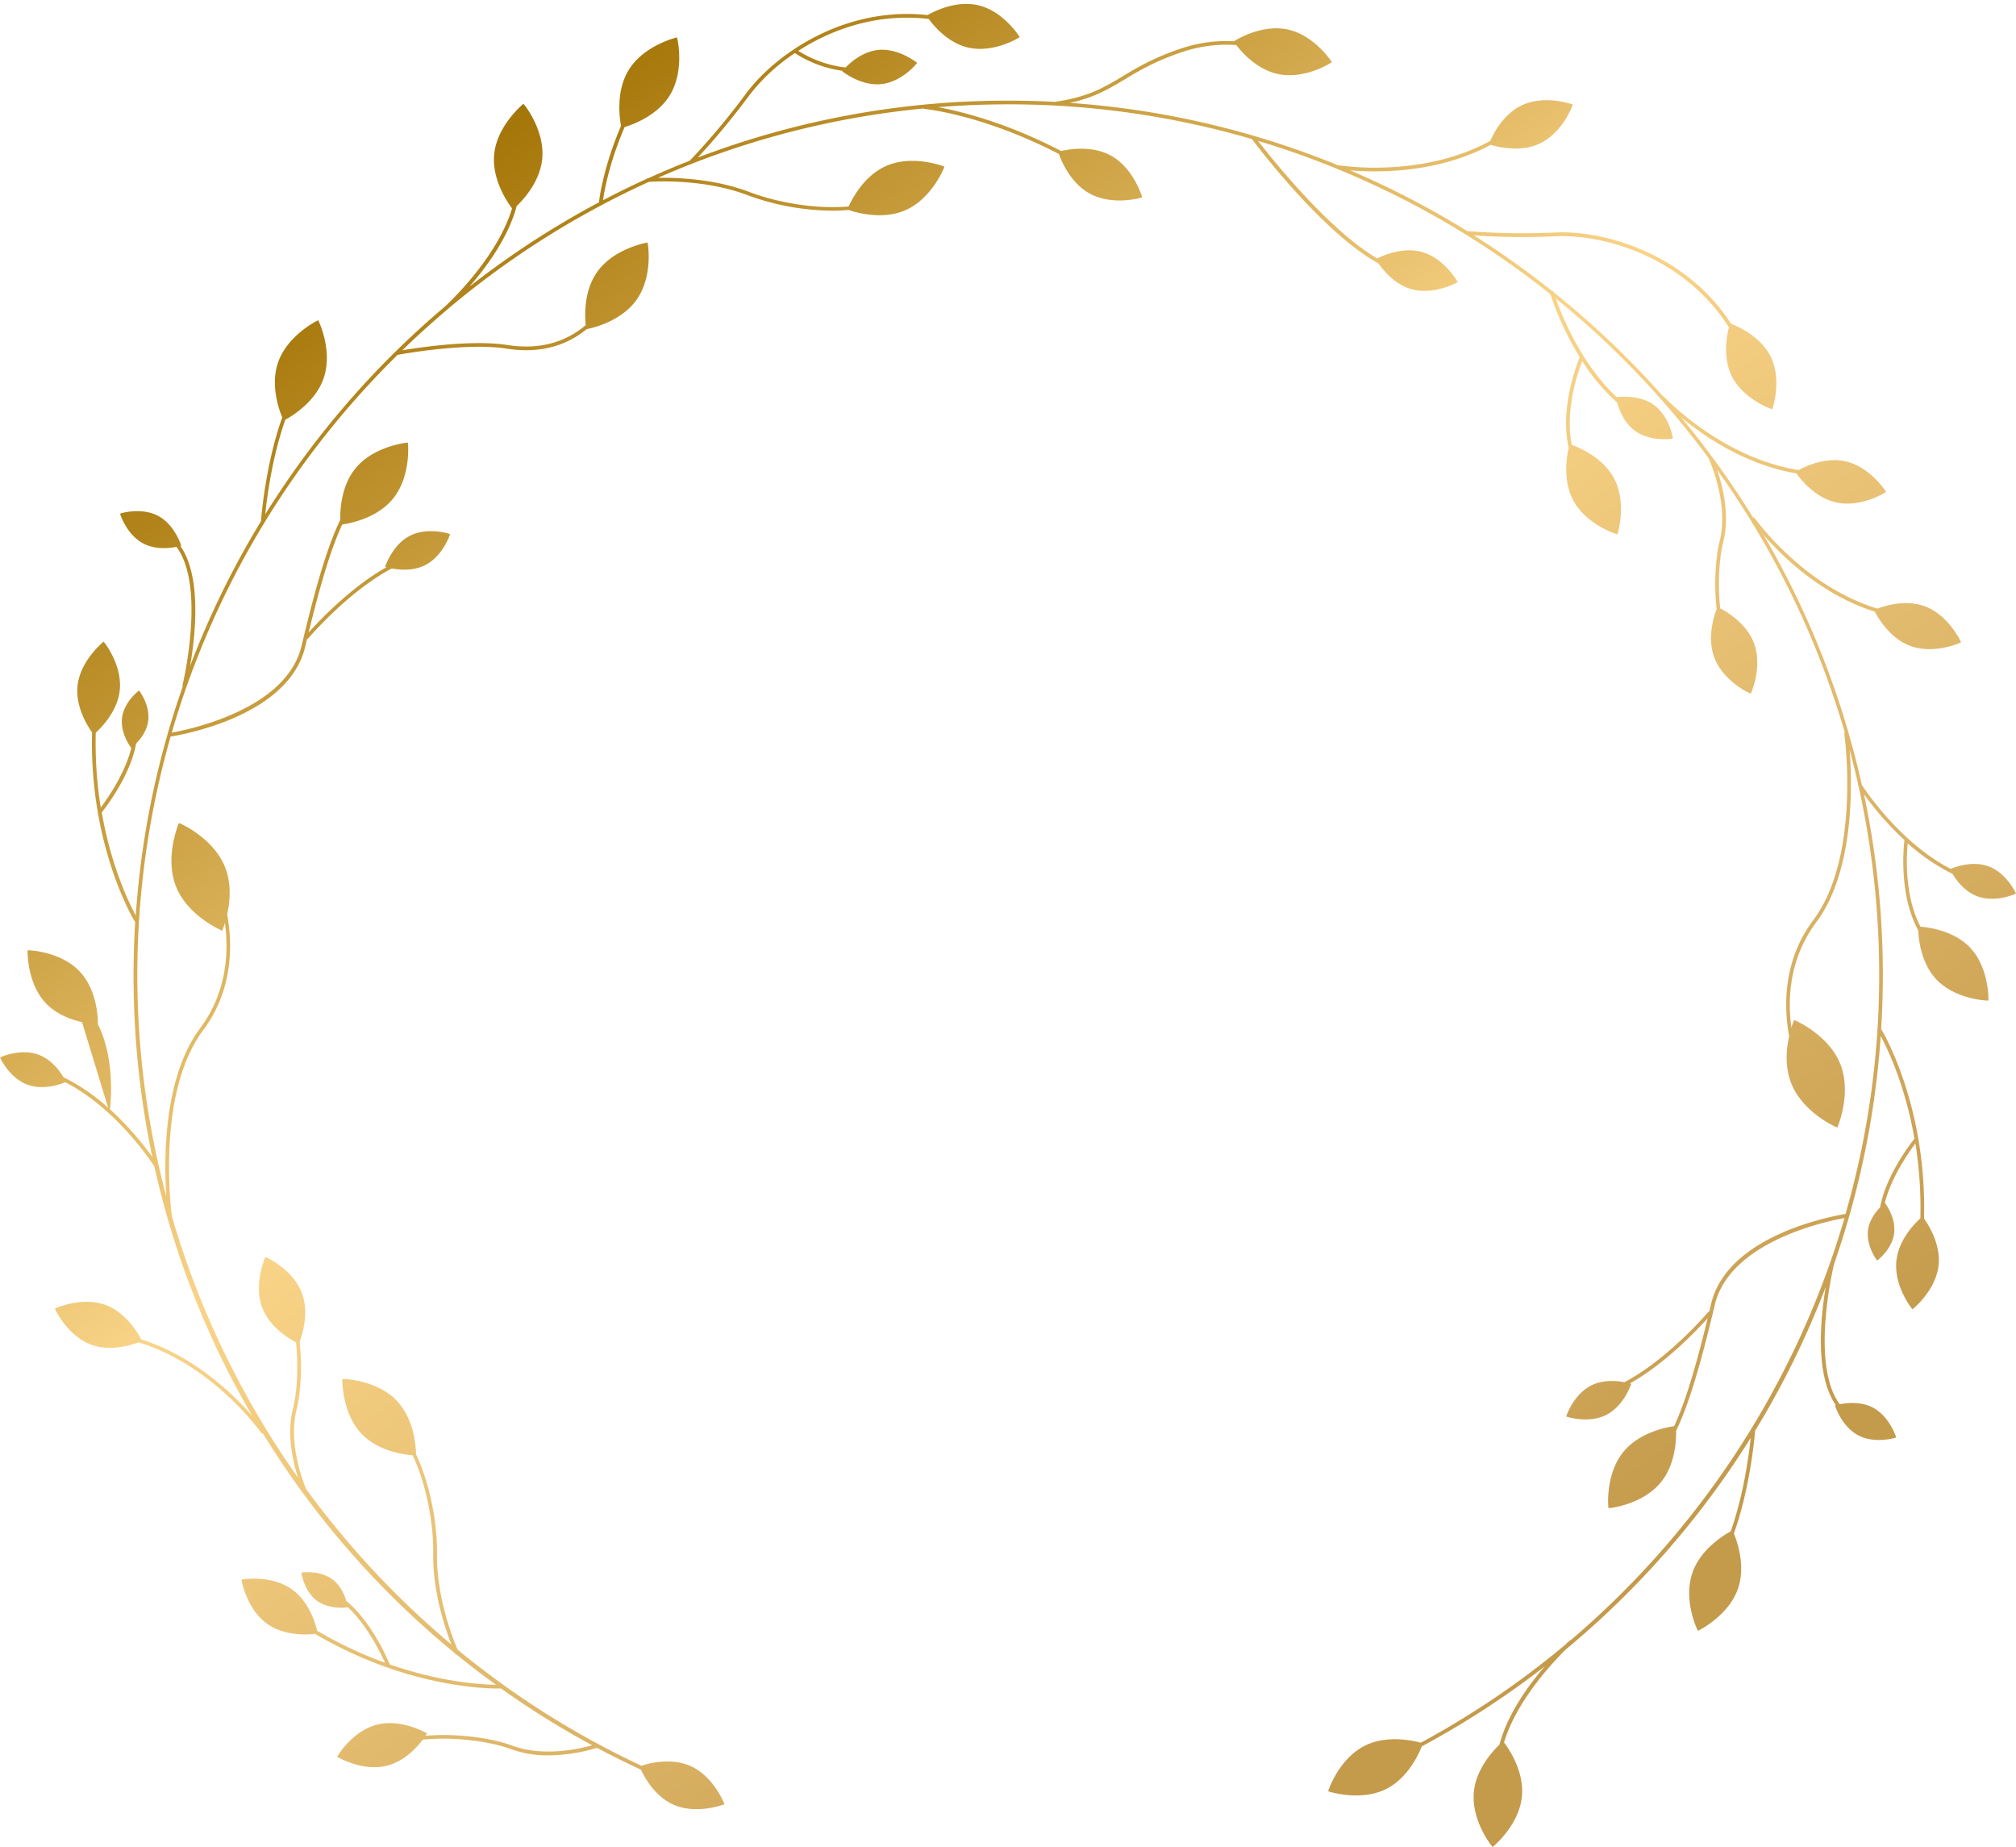 <?xml version="1.0" encoding="UTF-8"?><svg xmlns="http://www.w3.org/2000/svg" xmlns:xlink="http://www.w3.org/1999/xlink" height="3735.8" preserveAspectRatio="xMidYMid meet" version="1.0" viewBox="-0.2 -7.9 4078.4 3735.8" width="4078.4" zoomAndPan="magnify"><defs><linearGradient gradientUnits="objectBoundingBox" id="a" x1=".198" x2=".813" xlink:actuate="onLoad" xlink:show="other" xlink:type="simple" xmlns:xlink="http://www.w3.org/1999/xlink" y1=".09" y2=".843"><stop offset="0" stop-color="#a27304"/><stop offset=".43" stop-color="#f9d387"/><stop offset="1" stop-color="#c49a4b"/></linearGradient></defs><path d="M2484.361,1755.271a399.452,399.452,0,0,0,90.736,61.944c7.719,13.084,24.584,35.893,50.172,45.348,36.9,13.624,77.729-5.094,77.961-5.635s-18.641-41.489-55.5-55.036c-32.921-12.119-69.161,1.968-76.494,5.094-98.686-50.6-168.426-152.525-179.734-169.815A1758.166,1758.166,0,0,0,2192.4,1131.2c37.977,43.689,117.52,121.649,225.468,155.612,6.253,12.119,30.258,54.032,71.631,69.238,48.513,17.946,102.584-6.715,102.854-7.41,0,0-24.623-54.611-73.329-72.635-38.17-14.164-79.852-1.467-95.946,4.631-152.448-46.506-248.393-183.246-249.4-184.751l-1.814,1.235a1779.92,1779.92,0,0,0-146.2-203.624c46.661,38.595,130.758,96.486,233.612,113.622,7.719,11.192,37.321,49.285,80.431,58.741,50.635,11.154,100.654-20.764,100.847-21.5,0,0-31.917-50.713-82.514-61.751-39.791-8.723-79.273,9.533-94.4,17.753-157.388-25.048-271.28-147.238-272.515-148.55l-.733.656a1784.315,1784.315,0,0,0-222.651-211.96c-.386-1.235-.579-1.93-.617-2.007l-1.389.386a1778.212,1778.212,0,0,0-159.2-113.236,1426.694,1426.694,0,0,0,164.065,1.891c97.991-5.017,261.747,41.489,352.058,184.1-4.516,17.368-12.813,61.1,5.6,98.532,23.736,47.741,81.627,67.424,82.129,67.154,0,0,20.378-58.277-3.242-106.212-20.918-42.454-69.161-62.407-80.006-66.5-92.4-142.8-257.849-189.653-356.883-184.674a1423.325,1423.325,0,0,1-176.3-2.856v.5a1762.192,1762.192,0,0,0-237.935-123.5c12.7,1.119,29.872,2.123,50.173,2.123,61.519,0,152.023-9.34,234.5-53.646,13.006,3.859,59.59,16.132,99.5-2.779,46.776-22.23,66.807-78.115,66.5-78.81,0,0-56.309-20.571-103.086,1.66-36.819,17.445-56.811,56.116-63.681,71.863-139.751,76.648-304.664,49.748-306.44,49.439v.695A1757.1,1757.1,0,0,0,789.3,257.731c49.439-10.768,78.192-27.943,110.65-47.394,29.293-17.56,62.485-37.475,117.713-55.846a280.309,280.309,0,0,1,108.527-13.7c11.578,15.438,42.106,49.671,84.406,58.586,54.843,11.578,108.6-23.388,108.8-24.2,0,0-35.044-54.457-89.771-66-51.794-10.922-102.738,20.378-108.064,23.851a287.57,287.57,0,0,0-106.135,14.357c-56,18.641-89.539,38.594-119.18,56.541-37.707,22.616-70.28,42.145-137.4,51.717h0q-46.777-2.431-94.17-2.47A1760.641,1760.641,0,0,0,36.512,368.342,1424.712,1424.712,0,0,0,138.786,245.072,383.663,383.663,0,0,1,232.995,157a237.622,237.622,0,0,0,96.486,35.854l-.656.849s37.707,30.644,79.62,25.974,72.017-42.454,71.863-43.033c0,0-37.784-30.644-79.659-25.9-30.027,3.4-54.032,24.044-65.07,35.43A230.289,230.289,0,0,1,239.9,152.484c69.238-44.731,161.285-76.687,263.87-64.53,10.575,14.434,39.25,48.59,79.929,57.892,52.064,11.887,103.9-20.494,104.2-21.3,0,0-32.419-52.527-84.483-64.453-45.927-10.5-91.739,14.087-101.966,20.03C332.183,61.556,191.391,160.55,132.881,240.672A1428.89,1428.89,0,0,1,20.417,374.633q-42.762,16.789-84.483,35.7h-2.046v.772q-45.194,20.532-89,43.573c2.2-15.94,11.926-74.217,43.727-148.087,17.329-5.287,66.19-23.157,91.43-64.3C10.923,191.7-4.862,125.661-5.519,125.236c0,0-66.729,15.438-97.721,66.074-26.4,43.187-18.216,97.914-15.438,112.966-37.475,87.339-44.5,153.181-44.577,154.069h.888A1776.125,1776.125,0,0,0-425.734,629.7c34.734-39.714,79-99.458,95.907-163.216,14.936-14.319,47.2-50.173,51.678-95.174,5.866-59.049-37.128-111.615-37.977-111.654,0,0-53.3,43.033-59.165,102.005-5.094,51.909,28.136,98.879,36.163,109.415-29.139,96.949-121.3,185.253-136.74,199.456a1782.3,1782.3,0,0,0-362.515,419.328c3.357-33.268,13.894-115.783,40.562-191.312,13.122-7.063,61.018-35.7,77.536-83.866,19.3-56.078-10.42-117.1-11.231-117.366,0,0-61.751,29.525-81.048,85.641-15.438,45.233,1.389,93.862,8.529,110.959-34.195,95.791-42.454,202.891-43.11,210.224A1765.507,1765.507,0,0,0-990.486,1397c10.768-61.751,23.157-176.415-17.058-239.285-.849-1.351-1.775-2.547-2.663-3.859l1.814-.54s-12.968-42.685-47.124-60.477-76.3-4.786-76.494-4.284,12.929,42.647,47.124,60.478c24.122,12.659,52.373,9.571,66.846,6.638,1.428,1.93,2.856,3.859,4.168,5.982,54.032,84.637,8.028,273.827,7.719,275.718l1.081.27a1756.713,1756.713,0,0,0-95.251,463.6c-12.891-23.7-49.594-98.068-68.814-208.409,7.989-10,57.892-74.449,69.47-139.21,9.147-9.378,21.729-25.588,24.392-45.541,4.4-32.111-18.024-61.751-18.448-61.751s-29.988,22.423-34.311,54.573,18.6,61.751,18.6,61.751h0c-12.775,51.794-48.436,102.622-61.751,120.376a823.49,823.49,0,0,1-10.112-151.444c11.579-10.575,44-43.3,48.552-85.564,5.48-51.832-31.879-98.377-32.689-98.493,0,0-47.124,37.475-52.72,89.308-4.477,42.454,20.3,81.4,29.409,94.093-5.944,230.872,85.332,381,86.336,382.586l.965-.579q-3.357,54.611-3.4,109.994a1780.739,1780.739,0,0,0,38.016,366.878,620.3,620.3,0,0,0-85.679-96.486c2.547-22.963,8.76-105.825-24.431-172.015h0s2.123-65.8-37.128-107.022-104.513-42.994-105.131-42.454c0,0-2.161,65.61,37.128,107.1,21.459,22.54,50.79,33.075,73.021,38.054l52.759,173.1a401.107,401.107,0,0,0-90.465-61.751c-7.719-13.083-24.7-35.969-50.173-45.425-36.9-13.585-77.729,5.094-77.884,5.635s18.564,41.373,55.421,55c32.844,12.119,69.007-1.814,76.494-4.979,99.921,51.215,170.24,155.072,180.236,170.395a1752.191,1752.191,0,0,0,198.221,504.892c-38.093-43.728-117.52-121.3-225.083-155.15-6.252-12.157-30.219-54.032-71.554-69.47-48.706-17.947-102.622,6.715-102.931,7.448,0,0,24.584,54.611,73.329,72.635,38.17,14.164,79.89,1.467,95.984-4.631,152.371,46.313,248.355,183.208,249.4,184.713l1.621-1.119q27.6,44.808,57.892,88.3a1779.72,1779.72,0,0,0,331.025,356.921c.733,1.66,1.2,2.547,1.234,2.663l1.274-.617q39.4,32.149,80.624,61.751c-27.634-.309-110.033-4.631-214.932-41.142-4.9-11.887-37.05-86.644-87.879-128.4-3.859-12.582-11.81-31.493-27.942-43.534-25.935-19.3-62.6-14.126-62.832-13.74s5.056,37.051,30.876,56.425,62.87,13.778,62.87,13.778v-.348c39.1,36.317,66.189,92.125,75.259,112.426a820.463,820.463,0,0,1-137.28-64.761c-3.59-15.438-16.48-59.4-51.292-83.865-42.454-30.065-101.349-19.954-101.735-19.3,0,0,9.8,59.436,52.411,89.385,35,24.7,81.241,21.844,96.486,20.069C-560.507,3458.75-401.845,3464.848-368,3464.848h6.638a1765.851,1765.851,0,0,0,184.442,114.9c-25.433,7.1-99.342,23.967-161.247.811-40.524-15.129-111.191-25.627-175.952-20.108,1.968-2.972,3.01-4.747,3.01-4.747s-51.485-30.683-101.619-17.6-80.276,64.182-80.122,64.916c0,0,51.407,30.875,101.619,17.715,34.349-8.992,59.165-36.124,71.438-52.373,65.109-6.715,137.859,3.859,179.039,19.3a214.886,214.886,0,0,0,75.259,12.427,343.474,343.474,0,0,0,98.03-15.205q43.882,23.156,89.153,44.229c7.1,15.438,28.174,54.032,65.842,70.705,47.356,21.034,103.086-.926,103.086-.926s-21.111-56-68.466-77.189c-40.215-17.792-86.143-5.249-99.419-.579a1747.052,1747.052,0,0,1-372.01-234.885c-10.151-23.658-42.994-107.1-41.721-194.516.849-61.442-14.241-141.1-42.454-200.691,0-12.5-2.817-70.821-39.366-108.72-41.219-42.454-108.991-44-109.686-43.38,0,0-1.736,68.467,39.366,111.19,33.385,34.735,84.908,41.566,102.97,42.994,27.518,58.162,42.454,137.435,41.489,198.375-1.119,76.61,23.5,150.132,36.973,184.4A1778.01,1778.01,0,0,1-755.716,3061.46c-9.61-23.466-35.584-96.062-19.3-160.977,8.336-33.385,11.578-85.41,6.175-137.4,5.249-13.74,19.8-58.354,4.284-98.686-18.641-48.4-72.866-72.557-73.6-72.249,0,0-24.662,54.534-6.059,102.893,15.091,39.057,53.762,62.176,68.119,69.47,5.21,50.674,1.968,101.387-6.214,134-12.813,51.369-.733,105.98,10.305,140.021a1779.418,1779.418,0,0,1-255.3-528.743c-3.242-25.434-29.062-253.179,63.449-376.759,55.305-73.792,61.751-161.286,48.436-233.92,5.673-25.472,9.185-61.983-4.361-95.753-24.2-60.091-92.395-89.346-93.321-88.96,0,0-29.756,68.621-5.673,128.712s93.244,88.96,93.244,88.96,2.509-5.866,5.519-15.438c9.34,67.386,0,145.462-49.826,212.269-74.178,99.072-73.831,262.905-68.7,340.827a1739.934,1739.934,0,0,1-58.624-447.27,1758.219,1758.219,0,0,1,67.308-483.047c22.771-3.59,238.436-41.026,272.129-181.124,1.312-5.557,2.663-11,3.859-16.518l.926.811c.926-1.119,81.28-96.139,170.51-143.224,15.978,3.049,43.3,5.442,67.116-6.484,36.318-18.178,50.945-62.291,50.675-62.87s-44.384-15.052-80.662,3.088-50.636,63.024-50.636,63.024l2.74.849c-71.361,39.945-135.5,107.524-157.388,131.877l.926-3.859c21.922-89.115,42.917-162.56,66.923-214.546,14.049-1.93,69.856-11.926,102.469-51.794,37.552-45.85,30.875-113.352,30.18-113.931,0,0-68.2,6.329-105.71,52.18-28.946,35.314-31.223,83.827-30.875,104.2-25.588,53.029-47.51,129.175-70.358,222.072l-1.891,7.719q-3.127,12.813-6.214,25.82c-30.876,128.288-228.363,168.735-262.442,174.833A1762.882,1762.882,0,0,1-570.655,767.37c17.753-3.242,142.027-24.971,221.184-12.543,71.593,11.27,124.583-9.185,161.286-39.521,7.719-1.428,69.007-14.087,101-59.4C-52.95,607.473-64.335,540.628-65.03,540.126c0,0-67.617,11.115-101.889,59.513-27.016,38.131-25.164,88.034-23.157,107.524-35.43,30.412-87.378,51.408-158.237,40.331s-176.338,4.516-212.887,10.652q42.647-41.373,88-79.852h0c.386-.347,1.235-1.081,2.47-2.239A1765.537,1765.537,0,0,1-62.483,417.473c18.564-1.273,114.394-5.75,201.038,27.364a505.587,505.587,0,0,0,170.317,30.875c11.154,0,22.115-.463,32.689-1.428,12,4.207,67.463,21.536,115.513.347,54.032-24.006,78.771-87.262,78.424-88.034,0,0-63.719-25.241-117.867-1.235-44,19.3-68.235,65.225-75.838,81.859-64.066,5.866-143.61-7.449-200.691-29.216C69.973,410.989-7.138,408.558-44.15,409.368A1749.217,1749.217,0,0,1,493.971,269v.81c1.389,0,118.678,11.192,273.21,91.314,5.017,14.241,23.466,59.011,62.716,80.2,46.854,25.4,105.479,7.989,105.865,7.333,0,0-17.1-59.281-64.105-84.676-37.938-20.494-83.673-12.659-99.882-8.877C659.85,296.827,566.8,274.519,522.531,266.337q70.319-5.6,142.1-5.712a1755.724,1755.724,0,0,1,493.082,70.28c14.473,19.3,145.231,191,256.035,251.558,9.958,14.319,33.23,42.763,66.845,52.064,45.773,12.736,93.129-13.932,93.36-14.55,0,0-26.746-47.973-72.442-60.67-38.942-10.845-79.2,7.449-90.234,13.083-97.451-56.927-211.883-199.842-241.369-237.934a1759.9,1759.9,0,0,1,591.5,310.183A617.823,617.823,0,0,0,1820.885,772c-7.372,17.908-40.447,105.054-22.385,183.594-4.207,18.1-12.2,65.61,8.954,105.594,26.592,50.173,88.767,69.47,89.771,69.084,0,0,19.76-62.716-6.985-113.082-22.5-42.454-70.782-62.369-85.448-67.656-14.28-69.47,11.578-145.347,21.034-169.815a401.138,401.138,0,0,0,70.7,84.1c4.091,14.7,14.087,41.219,36.163,57.2,31.725,23.157,76.224,16.017,76.571,15.438s-6.87-44.847-38.594-67.888c-28.406-20.532-67.155-16.75-75.066-15.708-70.821-65.611-110.148-162.6-123.271-199.687a1776.155,1776.155,0,0,1,308.755,322.379c1.428,3.049,42.184,91.276,22.771,168.735-8.336,33.423-11.578,85.486-6.136,137.512-5.365,13.894-19.838,58.316-4.323,98.493,18.641,48.4,72.9,72.6,73.522,72.326,0,0,24.816-54.534,6.1-102.931-15.091-39.135-53.8-62.253-68.081-69.663-5.21-50.636-1.968-101.31,6.214-133.922,13.663-54.688-.926-113.043-12.427-146.35a1756.05,1756.05,0,0,1,258.583,532.371l-1.428.231c.386,2.47,34.735,248.741-63.063,379.074-55.306,73.792-61.751,161.286-48.4,233.92-5.673,25.472-9.186,61.751,4.4,95.753,24.2,60.13,92.356,89.346,93.244,89,0,0,29.872-68.659,5.75-128.751s-93.283-88.767-93.283-88.767a158.252,158.252,0,0,0-5.519,15.437c-9.34-67.385,0-145.462,49.787-212.269,77.189-103.008,73.638-276.066,68-349.742q9.572,35.545,17.6,71.67l-.579.347s.386.656,1,1.582a1759.888,1759.888,0,0,1,41.837,382.471,1748.19,1748.19,0,0,1-68.093,482.881c-24.726,4.219-238.385,42.08-271.847,181.406-1.351,5.6-2.663,11.115-3.859,16.634l-1.042-.888c-.926,1.119-81.241,96.062-170.472,143.185-15.978-3.049-43.264-5.442-67.039,6.484-36.279,18.216-51.021,62.33-50.713,62.832s44.384,15.129,80.7-3.088,50.713-62.832,50.713-62.832-1-.347-2.779-.849c71.515-40.022,135.736-107.794,157.465-131.993-.309,1.313-.618,2.663-.965,3.859-21.883,89.076-42.878,162.56-66.884,214.508-14.01,1.93-69.817,11.887-102.507,51.755-37.514,45.889-30.876,113.429-30.258,114.008s68.273-6.291,105.826-52.179c28.907-35.314,31.223-83.789,30.875-104.205,25.627-53.029,47.548-129.176,70.358-222.072q4.13-16.48,8.143-33.461c30.876-127.9,227.051-168.542,262.211-174.833A1776.114,1776.114,0,0,1,1802.205,3367.4l-.541-.579c-.926.849-4.824,4.323-10.729,10.035A1751.273,1751.273,0,0,1,1499.2,3574.495c-15.438-4.245-68.737-16.4-113.545,6.252-52.913,27.016-74.063,91.276-73.677,92.047,0,0,64.877,21.806,117.79-4.94,42.994-21.806,64.8-69.045,71.477-85.911a1772.621,1772.621,0,0,0,249.088-162.1c-34.195,39.6-75.645,97.258-91.971,158.584-14.859,14.28-47.2,50.173-51.678,95.29-5.789,59.011,37.089,111.538,38.054,111.653,0,0,53.222-43.032,59.088-102.043,5.172-51.794-28.02-98.647-36.2-109.338,24.7-82.167,94.634-158.044,124.814-187.993a1777.1,1777.1,0,0,0,356.5-400.185c6.021-9.263,11.926-18.6,17.792-27.981-3.667,34.735-14.357,115.2-40.447,189.113-13.277,7.178-60.979,35.777-77.5,83.789-19.3,56.116,10.459,117.134,11.308,117.4,0,0,61.751-29.563,81.048-85.641,15.438-45.387-1.428-94.132-8.491-111.113,32.265-90.311,41.6-190.695,42.994-207.985a1759.471,1759.471,0,0,0,142.8-290.693c-10.536,62.716-21.42,173.675,17.908,235.155.849,1.313,1.814,2.547,2.7,3.86l-1.93.54s13.006,42.454,47.085,60.478,76.34,4.786,76.687,4.322-13.122-42.454-47.2-60.516c-24.083-12.582-52.3-9.533-66.807-6.677-1.467-1.929-2.895-3.859-4.246-5.982-54.032-84.715-8.143-273.789-7.719-275.68h-.27a1765.856,1765.856,0,0,0,95.02-463.133c13.238,24.546,49.323,98.532,68.312,207.677-8.143,10.189-57.892,74.448-69.47,138.939-9.147,9.417-21.767,25.666-24.469,45.619-4.361,32.072,18.023,61.751,18.564,61.751s29.91-22.462,34.233-54.573-18.525-61.751-18.525-61.751h-.232c12.736-51.717,48.32-102.468,61.751-120.26a823.7,823.7,0,0,1,10.073,151.444c-11.771,10.652-43.882,43.341-48.436,85.487-5.558,51.833,31.879,98.3,32.574,98.377,0,0,47.2-37.359,52.72-89.192,4.554-42.454-20.378-81.627-29.409-94.17,5.943-230.833-85.255-380.965-86.22-382.547l-.541.309q3.358-54.688,3.435-109.84a1770.473,1770.473,0,0,0-38.131-366.222,625.645,625.645,0,0,0,81.82,92.626c-2.277,19.3-10.614,111.924,27.9,182.86.772,18.641,5.905,66.614,36.9,99.265,39.328,41.219,104.513,42.994,105.131,42.454,0,0,2.123-65.61-37.128-107.061-33.075-34.735-84.908-41.1-100.345-42.222C2477.376,1861.289,2481.814,1781.361,2484.361,1755.271Z" data-name="Trazado 130" fill="url(#a)" transform="translate(1374.811 -57.512)"/></svg>